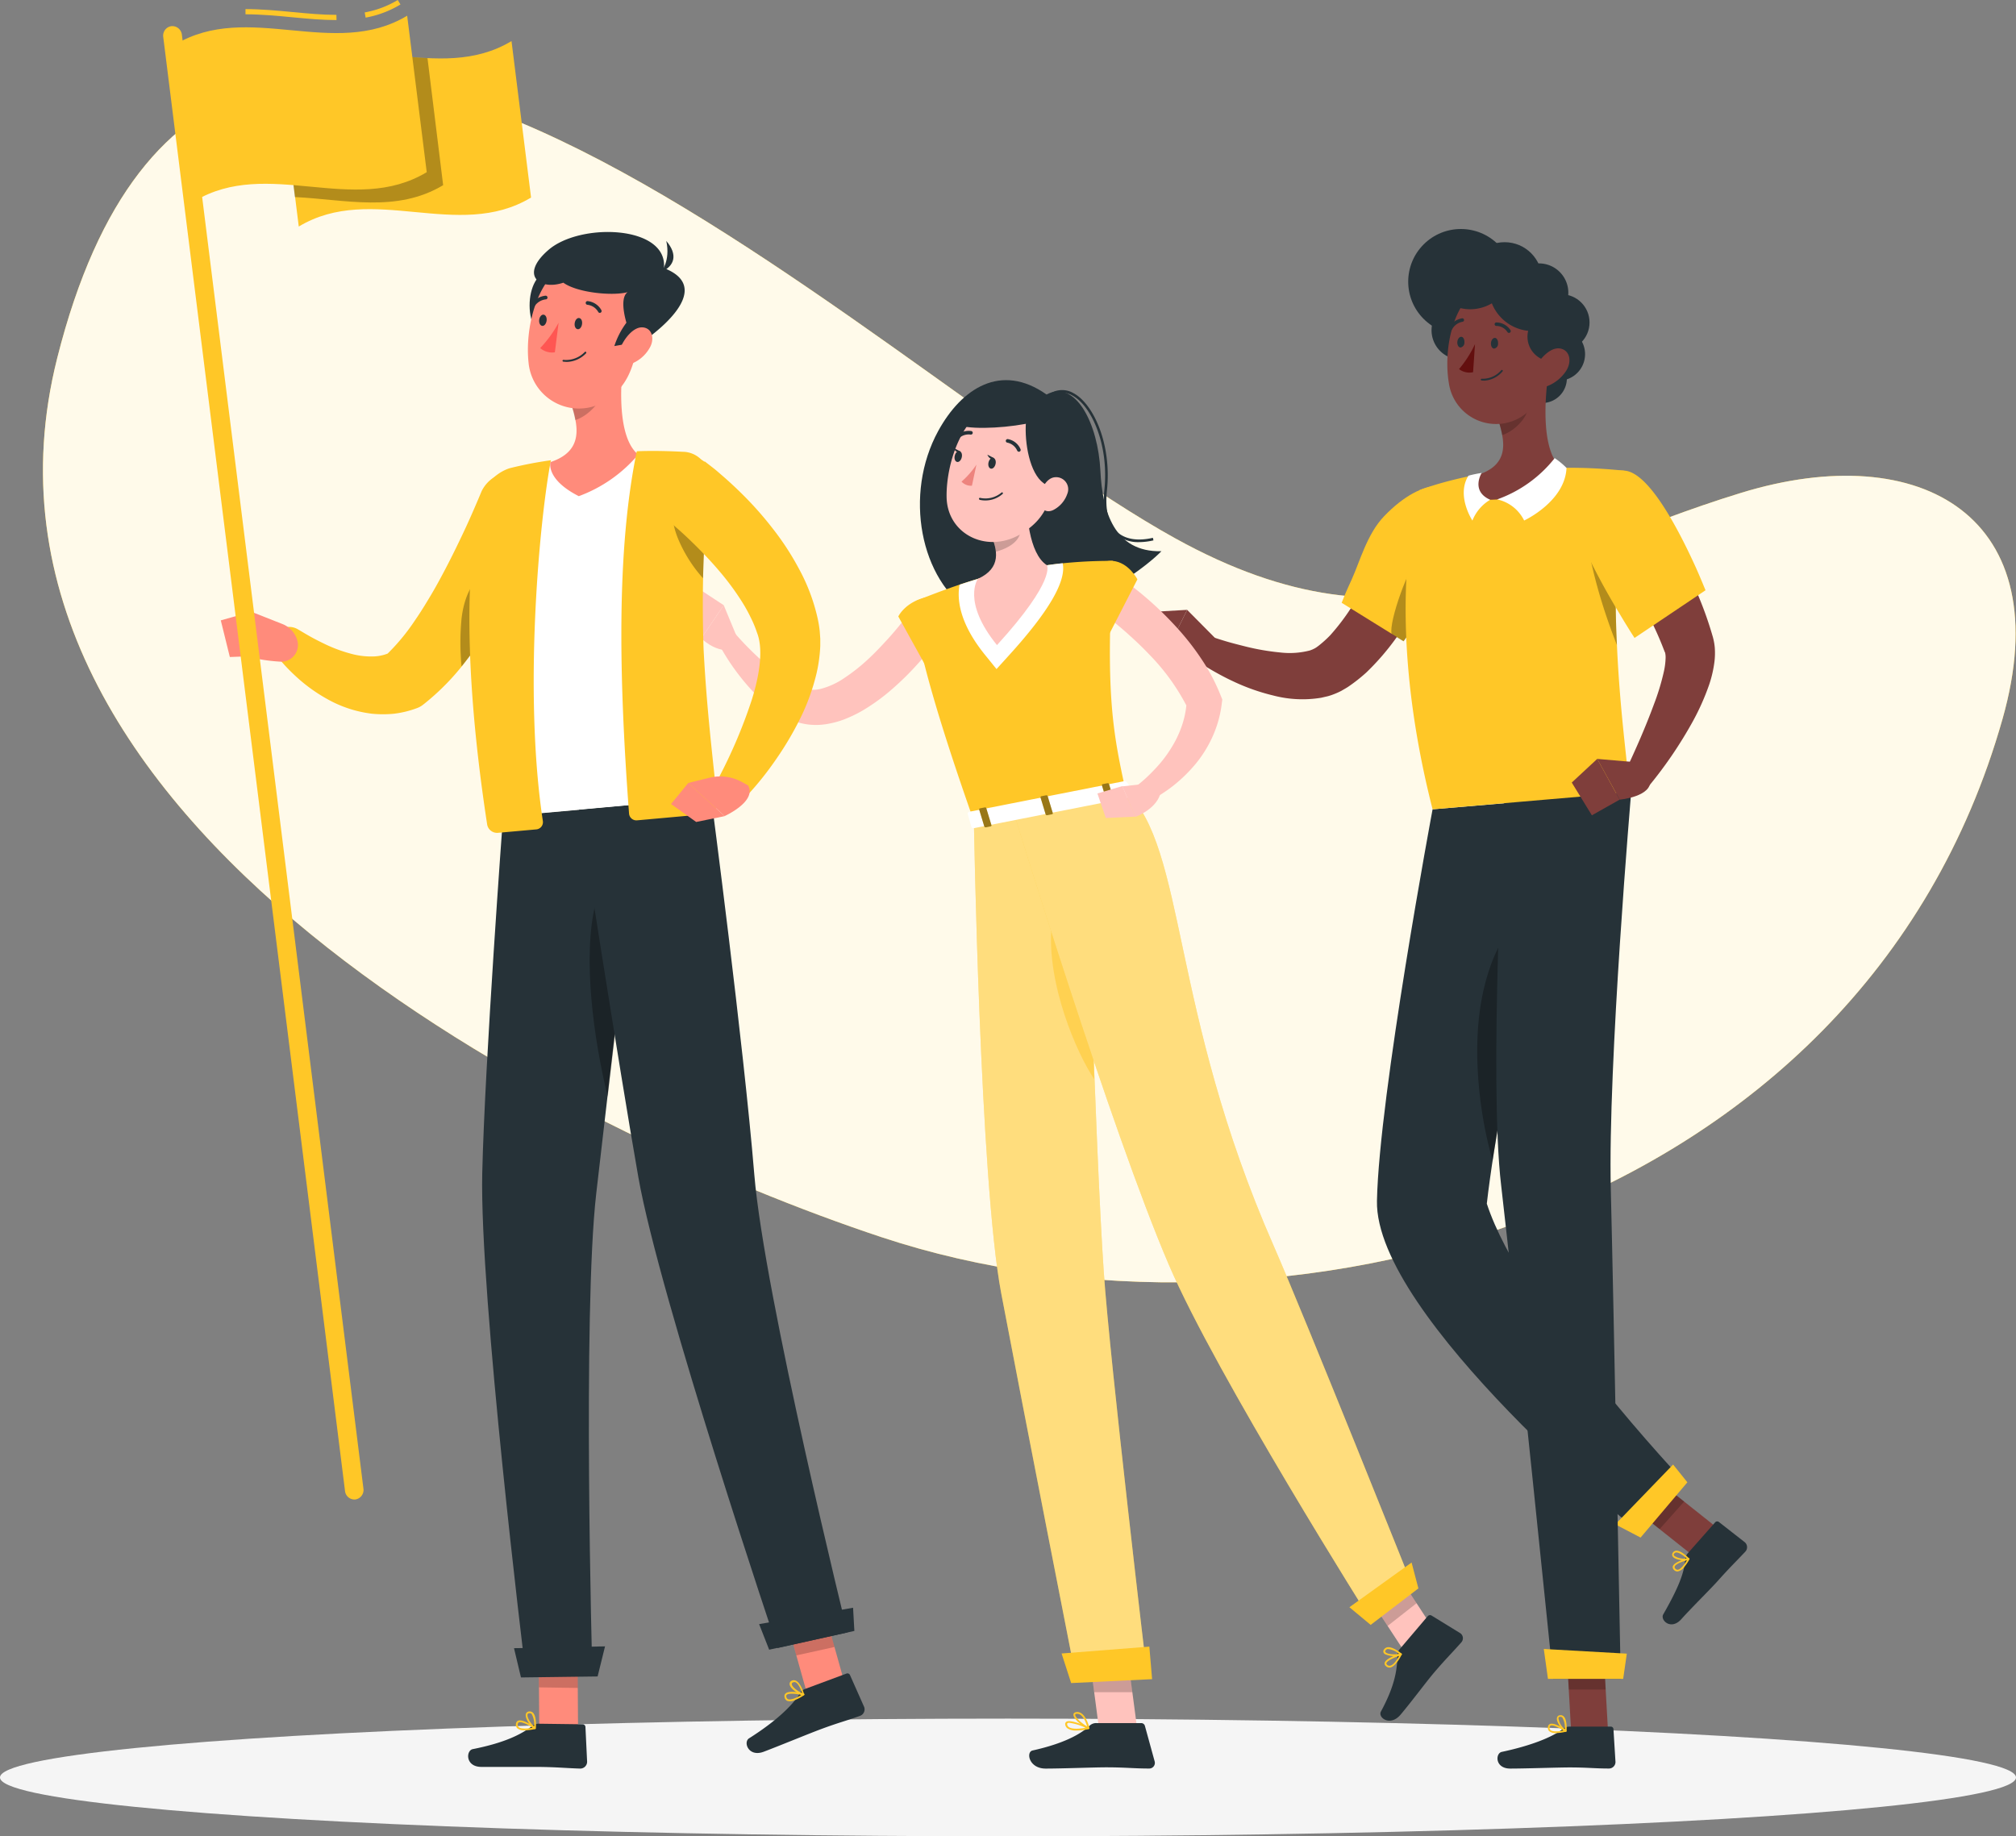 <svg xmlns="http://www.w3.org/2000/svg" width="841.823" height="766.862" viewBox="0 0 841.823 766.862">
  <rect x="0" y="0" width="841.823" height="766.862" fill="#808080" stroke="none"/>
  <g id="Team_spirit-rafiki" data-name="Team spirit-rafiki" transform="translate(-56.11 -74.31)">
    <g id="freepik--background-simple--inject-10" transform="translate(74.048 106.768)">
      <path id="Path_900" data-name="Path 900" d="M536.945,281.49C405.954,208.9,138.5-64.114,70.336,206.29,21.383,400.5,286.143,530.88,414.507,573.451,578.69,627.9,823.066,567.329,882.635,357.036c23.88-84.23-33.909-117.466-109.108-94.433C685.281,289.609,633.44,334.98,536.945,281.49Z" transform="translate(-64.373 -89.261)" fill="#ffc727"/>
      <path id="Path_901" data-name="Path 901" d="M536.945,281.49C405.954,208.9,138.5-64.114,70.336,206.29,21.383,400.5,286.143,530.88,414.507,573.451,578.69,627.9,823.066,567.329,882.635,357.036c23.88-84.23-33.909-117.466-109.108-94.433C685.281,289.609,633.44,334.98,536.945,281.49Z" transform="translate(-64.373 -89.261)" fill="#fff" opacity="0.9"/>
    </g>
    <g id="freepik--Shadow--inject-10" transform="translate(56.11 792.024)">
      <ellipse id="freepik--path--inject-10" cx="420.911" cy="24.574" rx="420.911" ry="24.574" fill="#f5f5f5"/>
    </g>
    <g id="freepik--character-3--inject-10" transform="translate(533.464 160.834)">
      <path id="Path_902" data-name="Path 902" d="M372.943,148.433a11.071,11.071,0,1,1-3.235-7.843A11.071,11.071,0,0,1,372.943,148.433Z" transform="translate(-188.418 -87.034)" fill="#263238"/>
      <path id="Path_903" data-name="Path 903" d="M368.647,152.632a10.333,10.333,0,1,1-10.312-10.312,10.333,10.333,0,0,1,10.312,10.312Z" transform="translate(-191.72 -81.203)" fill="#263238"/>
      <path id="Path_904" data-name="Path 904" d="M406.919,380.131l-10.247,11.506L368.69,369.386l10.247-11.506Z" transform="translate(-167.471 171.192)" fill="#7f3e3b"/>
      <path id="Path_905" data-name="Path 905" d="M386.335,380.4l11.506-13.025a1.151,1.151,0,0,1,1.563-.152l10.854,8.488a2.736,2.736,0,0,1,.239,3.843c-4.081,4.342-6.252,6.361-11.332,12.027-3.1,3.517-11.115,11.375-15.435,16.216s-8.944.434-7.555-2c6.23-10.854,8.814-17.367,9.161-22.881A4.341,4.341,0,0,1,386.335,380.4Z" transform="translate(-159.001 181.847)" fill="#263238"/>
      <path id="Path_906" data-name="Path 906" d="M378.958,357.88,368.69,369.386l14.436,11.462,10.247-11.506Z" transform="translate(-167.471 171.192)" opacity="0.2"/>
      <path id="Path_907" data-name="Path 907" d="M344.2,232.506s-22.338,119.4-23.228,163.489c-1,48.411,110.715,139.522,110.715,139.522l17.823-21.9S381.5,441.974,366.844,397.188c5.84-51.645,32.237-169.328,32.237-169.328Z" transform="translate(-223.349 18.954)" fill="#263238"/>
      <path id="Path_908" data-name="Path 908" d="M342.242,285.789c-4.146,20.949-1.389,48.042,4.45,68.122,4.667-30.718,13.025-72.551,19.668-104.441C359.044,249.752,347.43,259.521,342.242,285.789Z" transform="translate(-200.766 44.257)" opacity="0.3"/>
      <path id="Path_909" data-name="Path 909" d="M396.908,363.464,377.37,386.541l-10.55-5.514,24.118-24.987Z" transform="translate(-169.661 169.037)" fill="#ffc727"/>
      <path id="Path_910" data-name="Path 910" d="M382.5,377.994a19.923,19.923,0,0,0,2.323-3.43.369.369,0,0,0,0-.391.391.391,0,0,0-.369-.13c-.565.152-5.709,1.411-6.513,3.321a1.368,1.368,0,0,0,.2,1.3,2,2,0,0,0,1.758.955,4.342,4.342,0,0,0,2.6-1.628Zm1.281-3.039c-1.433,2.431-2.844,3.886-3.864,3.951a1.324,1.324,0,0,1-1.129-.673.629.629,0,0,1-.108-.63c.3-1.02,3-2.062,5.036-2.648Z" transform="translate(-156.733 190.109)" fill="#ffc727"/>
      <path id="Path_911" data-name="Path 911" d="M384.8,376.292a.326.326,0,0,0,0-.152.3.3,0,0,0,0-.326c-.13-.13-3.213-3.343-5.362-3.191a1.823,1.823,0,0,0-1.389.8,1.346,1.346,0,0,0,0,1.693c1.02,1.389,4.95,1.824,6.643,1.281Zm-6.078-2.583a1.107,1.107,0,0,1,.76-.369c1.281,0,3.256,1.5,4.342,2.518a7.316,7.316,0,0,1-5.254-1.151.723.723,0,0,1,0-.868Z" transform="translate(-156.861 188.448)" fill="#ffc727"/>
      <path id="Path_912" data-name="Path 912" d="M390.771,178.069c-.434,1.715-.781,3-1.172,4.45s-.847,2.8-1.281,4.168q-1.346,4.146-2.866,8.206a157.172,157.172,0,0,1-7.012,15.978A104.049,104.049,0,0,1,357.079,240.2a68.764,68.764,0,0,1-7.685,6.035c-.695.456-1.8,1.064-2.67,1.585a28.352,28.352,0,0,1-2.844,1.3,24.805,24.805,0,0,1-2.866.977l-2.822.651a48.064,48.064,0,0,1-19.994-.955,85.9,85.9,0,0,1-16.8-5.948c-2.627-1.216-5.167-2.562-7.663-3.973s-4.884-2.866-7.4-4.6l5.427-10.225c2.3.738,4.884,1.585,7.338,2.3s5.015,1.346,7.49,1.975a98.4,98.4,0,0,0,14.632,2.518,33.5,33.5,0,0,0,12.374-.868l1.107-.434c.3-.174.651-.3.955-.478l.782-.5c.26-.217.369-.26.781-.586a47.366,47.366,0,0,0,4.8-4.342A91.763,91.763,0,0,0,357.535,200.6c2.171-4.494,4.06-9.2,5.883-13.937.89-2.366,1.737-4.776,2.518-7.186l1.129-3.6c.369-1.151.76-2.475,1.02-3.387Z" transform="translate(-263.905 -45.877)" fill="#7f3e3b"/>
      <path id="Path_913" data-name="Path 913" d="M314.18,216.619l25.833,16.021s.847-1.107,2.171-3.018c1-1.389,2.3-3.256,3.8-5.427,8.445-12.287,20.428-34.452,19.668-44.742-1.151-15.3-17.237-16.195-33.735,1-7.12,7.4-10.16,18.973-13.481,26.268-1.107,2.388-2.019,4.494-2.735,6.122Z" transform="translate(-231.296 -51.408)" fill="#ffc727"/>
      <path id="Path_914" data-name="Path 914" d="M374.8,426.529H359.387l-2-35.689H372.8Z" transform="translate(-180.702 209.784)" fill="#7f3e3b"/>
      <path id="Path_915" data-name="Path 915" d="M374.085,406.46h17.367a1.085,1.085,0,0,1,1.129,1.042l.847,13.72a2.735,2.735,0,0,1-2.692,2.735c-6.035,0-8.922-.456-16.542-.456-4.667,0-18.235.478-24.7.478s-6.274-6.4-3.539-6.969c12.287-2.605,21.166-6.187,25.529-9.6A4.342,4.342,0,0,1,374.085,406.46Z" transform="translate(-196.203 228.072)" fill="#263238"/>
      <path id="Path_916" data-name="Path 916" d="M372.8,390.84H357.39l1.042,18.409h15.413Z" transform="translate(-180.702 209.784)" opacity="0.2"/>
      <path id="Path_917" data-name="Path 917" d="M347.238,230.929s-6.513,116.511-1.281,160.406c5.644,48.085,21.709,206.038,21.709,206.038h28.221s-2.952-156.542-4.146-204.41c-1.281-51.949,8.575-166.593,8.575-166.593Z" transform="translate(-196.47 17.21)" fill="#263238"/>
      <path id="Path_918" data-name="Path 918" d="M386.209,404H354.8L353.06,391.52l34.669,1.954Z" transform="translate(-185.772 210.58)" fill="#ffc727"/>
      <path id="Path_919" data-name="Path 919" d="M357.27,409.812a18.912,18.912,0,0,0,4.1-.564.326.326,0,0,0,.282-.282.347.347,0,0,0-.152-.347c-.5-.347-4.863-3.343-6.73-2.605a1.411,1.411,0,0,0-.847,1.02,2,2,0,0,0,.456,1.954,4.125,4.125,0,0,0,2.887.825Zm3.126-1.085c-2.757.564-4.8.478-5.514-.239a1.325,1.325,0,0,1-.26-1.281.651.651,0,0,1,.412-.521c1-.391,3.5.912,5.362,2.041Z" transform="translate(-184.859 227.413)" fill="#ffc727"/>
      <path id="Path_920" data-name="Path 920" d="M359.278,411.186h.152a.369.369,0,0,0,.2-.282c0-.2.369-4.624-1.194-6.122a1.715,1.715,0,0,0-1.52-.5,1.324,1.324,0,0,0-1.3,1.085c-.347,1.672,1.932,4.884,3.473,5.8Zm-2.171-6.252a1.129,1.129,0,0,1,.76.3,8.032,8.032,0,0,1,1.02,4.906,7.338,7.338,0,0,1-2.648-4.689c0-.2.174-.456.695-.521Z" transform="translate(-182.829 225.496)" fill="#ffc727"/>
      <path id="Path_921" data-name="Path 921" d="M354.84,174.328c-5.8-3.148-8.987,6.513-19.147,15.435-4.515,3.951-13.134,27.917-11.831,32.91l4.971,3.083S356.273,189.524,354.84,174.328Z" transform="translate(-220.115 -44.437)" opacity="0.3"/>
      <path id="Path_922" data-name="Path 922" d="M301.051,204.243l-12.5-12.613-7.576,15.2s13.633,9.964,17.519,6.513Z" transform="translate(-270.181 -23.467)" fill="#7f3e3b"/>
      <path id="Path_923" data-name="Path 923" d="M278.5,192.542l-2.5,12,10.789,2.366,7.576-15.283Z" transform="translate(-276 -23.467)" fill="#7f3e3b"/>
      <path id="Path_924" data-name="Path 924" d="M337.74,306.929l82.124-7.055c0-7.381-3.8-31.109-5.145-61.609a390.184,390.184,0,0,1,2.409-67.688c.217-1.693.456-3.365.716-5.058,0,0-4.233-.478-10.29-.847-5.015-.3-11.289-.5-17.367-.282a308.836,308.836,0,0,0-34.908,3.018c-5.319.955-10.485,2.3-14.588,3.452-5.254,1.541-8.336,2.735-8.336,2.735S316.075,221.831,337.74,306.929Z" transform="translate(-216.887 -55.47)" fill="#ffc727"/>
      <path id="Path_925" data-name="Path 925" d="M374.343,234.92a392.545,392.545,0,0,1,2.41-67.71c-5.536,0-14.871,1.346-15.674,10.355C360.232,187.225,364.27,209.455,374.343,234.92Z" transform="translate(-176.511 -52.059)" opacity="0.3"/>
      <path id="Path_926" data-name="Path 926" d="M381.081,169.22c1.845,2.366,3.408,4.45,4.971,6.73s3.061,4.494,4.559,6.773c2.952,4.581,5.753,9.27,8.358,14.089a152.721,152.721,0,0,1,13.025,30.913l.3,1.02.152.521.217.847a24.777,24.777,0,0,1,.565,3.5,30.568,30.568,0,0,1-.13,5.883,49.1,49.1,0,0,1-2.171,9.487,99.48,99.48,0,0,1-6.99,15.674,176.514,176.514,0,0,1-18.3,26.875l-9.7-6.317c4.342-9.183,8.488-18.669,11.9-27.939a97.97,97.97,0,0,0,4.125-13.59,29.56,29.56,0,0,0,.738-5.861,8.381,8.381,0,0,0-.174-1.91.486.486,0,0,0-.152-.369h0l-.152-.412-.326-.825a135.232,135.232,0,0,0-5.818-13.025c-2.171-4.342-4.624-8.684-7.142-12.917s-5.21-8.466-7.945-12.656-5.666-8.4-8.336-12.179Z" transform="translate(-174.543 -49.706)" fill="#7f3e3b"/>
      <path id="Path_927" data-name="Path 927" d="M361.752,194.656A293.827,293.827,0,0,0,377.773,224.7c1.281,2.171,2.475,4.125,3.452,5.688,1.693,2.757,2.757,4.342,2.757,4.342l29.632-19.907-1.411-3.408c-.673-1.606-1.563-3.712-2.649-6.144-6.513-14.328-19.3-39.77-29.806-40.4C364.031,164.025,353.872,176.573,361.752,194.656Z" transform="translate(-178.79 -54.845)" fill="#ffc727"/>
      <path id="Path_928" data-name="Path 928" d="M371.9,146.36l-8.684,8.553-11.81,11.658a43.026,43.026,0,0,1,1.259,5.058c1.281,6.838,0,13.264-9.921,16.542,0,0-12.4,11.137,5.492,10.464a40.508,40.508,0,0,0,29.133-13.221C369.122,178.576,370.273,157.822,371.9,146.36Z" transform="translate(-202.746 -76.472)" fill="#7f3e3b"/>
      <path id="Path_929" data-name="Path 929" d="M368.122,162.44a53.382,53.382,0,0,1-24.032,17.237,16.412,16.412,0,0,1,11.267,8.814s17.063-7.88,17.693-21.969a31.693,31.693,0,0,0-4.928-4.081Z" transform="translate(-196.275 -57.645)" fill="#fff"/>
      <path id="Path_930" data-name="Path 930" d="M345.143,165.29s-4.711,7.555,3.56,11.2a17.649,17.649,0,0,0-7.424,8.683s-6.882-10.4-1.65-18.735A49.918,49.918,0,0,1,345.143,165.29Z" transform="translate(-203.797 -54.308)" fill="#fff"/>
      <path id="Path_931" data-name="Path 931" d="M344.48,161.958a43.028,43.028,0,0,1,1.259,5.058c4.667-1.368,10.572-6.947,10.854-11.853a21.984,21.984,0,0,0-.26-4.863Z" transform="translate(-195.818 -71.859)" opacity="0.2"/>
      <circle id="Ellipse_9" data-name="Ellipse 9" cx="21.991" cy="21.991" r="21.991" transform="translate(101.563 31.1) rotate(-45)" fill="#263238"/>
      <circle id="Ellipse_10" data-name="Ellipse 10" cx="15.674" cy="15.674" r="15.674" transform="translate(135.246 14.617)" fill="#263238"/>
      <path id="Path_932" data-name="Path 932" d="M370.987,137.224a12.244,12.244,0,1,1-12.244-12.244,12.244,12.244,0,0,1,12.244,12.244Z" transform="translate(-193.453 -101.506)" fill="#263238"/>
      <path id="Path_933" data-name="Path 933" d="M355.957,144.465a12.244,12.244,0,1,1-3.578-8.672,12.244,12.244,0,0,1,3.578,8.672Z" transform="translate(-211.051 -93.052)" fill="#263238"/>
      <circle id="Ellipse_11" data-name="Ellipse 11" cx="11.766" cy="11.766" r="11.766" transform="translate(162.859 36.369)" fill="#263238"/>
      <path id="Path_934" data-name="Path 934" d="M379.105,151.213c-1.954,15.2-2.323,24.205-10.572,31.76a19.929,19.929,0,0,1-33.366-11.527c-2.366-13.807,1.259-36.362,16.607-41.941a20.167,20.167,0,0,1,27.331,21.709Z" transform="translate(-207.498 -97.846)" fill="#7f3e3b"/>
      <circle id="Ellipse_12" data-name="Ellipse 12" cx="10.312" cy="10.312" r="10.312" transform="translate(160.471 43.772)" fill="#263238"/>
      <path id="Path_935" data-name="Path 935" d="M351.12,150.421a18.409,18.409,0,0,0,25.378-5.883L345.28,125a18.431,18.431,0,0,0,5.84,25.421Z" transform="translate(-198.181 -101.482)" fill="#263238"/>
      <path id="Path_936" data-name="Path 936" d="M343.186,145.42a17.758,17.758,0,0,0,22.23-11.658L331.55,123.19A17.736,17.736,0,0,0,343.186,145.42Z" transform="translate(-211.913 -103.601)" fill="#263238"/>
      <path id="Path_937" data-name="Path 937" d="M364.783,151.045a16.585,16.585,0,0,1-9.009,6.513c-4.624,1.194-6.078-3.061-4.038-7.49,1.823-3.973,6.513-9.4,10.746-8.684S367.519,147.137,364.783,151.045Z" transform="translate(-188.378 -82.373)" fill="#7f3e3b"/>
      <path id="Path_938" data-name="Path 938" d="M345.857,141.611a1.989,1.989,0,0,1-1.628,2.171c-.825,0-1.411-1.042-1.324-2.3s.825-2.171,1.628-2.171S345.944,140.374,345.857,141.611Z" transform="translate(-197.673 -84.727)" fill="#263238"/>
      <path id="Path_939" data-name="Path 939" d="M339.387,141.4a2.006,2.006,0,0,1-1.628,2.171c-.8,0-1.411-1.064-1.324-2.3s.825-2.171,1.628-2.171S339.474,140.164,339.387,141.4Z" transform="translate(-205.248 -84.973)" fill="#263238"/>
      <path id="Path_940" data-name="Path 940" d="M343.425,140.51a47.026,47.026,0,0,1-6.665,10.42,7.034,7.034,0,0,0,5.861,1.3Z" transform="translate(-204.858 -83.322)" fill="#630f0f"/>
      <path id="Path_941" data-name="Path 941" d="M342.589,149.942a10.855,10.855,0,0,0,7.446-3.864.347.347,0,0,0,0-.5.369.369,0,0,0-.521,0,10.29,10.29,0,0,1-8.293,3.582.369.369,0,0,0,0,.716,10.864,10.864,0,0,0,1.368.065Z" transform="translate(-199.962 -77.514)" fill="#263238"/>
      <path id="Path_942" data-name="Path 942" d="M349.676,140.709a.954.954,0,0,0,.347-.13.76.76,0,0,0,.2-1.02,7.077,7.077,0,0,0-5.753-3.213.738.738,0,1,0,0,1.454,5.558,5.558,0,0,1,4.494,2.583.76.76,0,0,0,.716.326Z" transform="translate(-196.846 -88.21)" fill="#263238"/>
      <path id="Path_943" data-name="Path 943" d="M335.608,140.535a.76.76,0,0,0,.564-.369A6.121,6.121,0,0,1,340.514,137a.738.738,0,0,0,.651-.8.716.716,0,0,0-.781-.651h0a7.641,7.641,0,0,0-5.514,3.908.738.738,0,0,0,.282,1,.608.608,0,0,0,.456.087Z" transform="translate(-207.179 -89.143)" fill="#263238"/>
      <path id="Path_944" data-name="Path 944" d="M378.862,221.646,363.34,220.3l9.378,17.02s13.937-1.281,12.678-8.423Z" transform="translate(-173.736 10.102)" fill="#7f3e3b"/>
      <path id="Path_945" data-name="Path 945" d="M358.44,230.177l8.4,13.676,11.592-6.534-9.357-17.02Z" transform="translate(-179.473 10.102)" fill="#7f3e3b"/>
    </g>
    <g id="freepik--character-2--inject-10" transform="translate(341.776 233.059)">
      <path id="Path_946" data-name="Path 946" d="M240.7,168.653c-14.48,26.463-7.62,62.369,14.154,75.981,22.816,14.306,66.516-13.025,79.042-25.747-19.864.434-24.661-16.824-25.486-33.67-.955-19.386-10.247-38.229-22.49-31.782C266.839,139.976,250.405,150.96,240.7,168.653Z" transform="translate(-134.589 -147.437)" fill="#263238"/>
      <path id="Path_947" data-name="Path 947" d="M296.125,212.849a14.415,14.415,0,0,1-9.856-3.343c-4.016-3.56-5.666-9.9-4.754-18.3,2.019-18.908-5.34-35.255-13.307-39.575a8.532,8.532,0,0,0-10.095,1.064l-.673-.847a9.508,9.508,0,0,1,11.267-1.172c8.293,4.472,15.956,21.3,13.894,40.639-.868,8.054.651,14.046,4.342,17.367,3.387,3,8.51,3.821,14.849,2.366l.239,1.064a27.052,27.052,0,0,1-5.9.738Z" transform="translate(-106.043 -145.198)" fill="#263238"/>
      <path id="Path_948" data-name="Path 948" d="M286.228,202.17a130.723,130.723,0,0,1-8.966,11.006,118.114,118.114,0,0,1-10.095,9.943,82.84,82.84,0,0,1-11.744,8.684,50.886,50.886,0,0,1-6.86,3.517,35.711,35.711,0,0,1-7.859,2.453,27.5,27.5,0,0,1-8.9.391,26.983,26.983,0,0,1-8.466-2.54,48.172,48.172,0,0,1-12.417-8.987,94.865,94.865,0,0,1-16.651-22.512l6.686-4.342a130.951,130.951,0,0,0,18.235,17.367,39.465,39.465,0,0,0,9.725,5.6,13.654,13.654,0,0,0,4.342.912,12.72,12.72,0,0,0,4.342-.521,31.586,31.586,0,0,0,9.552-4.559,75.349,75.349,0,0,0,9.378-7.4c3.017-2.757,5.861-5.8,8.684-8.879s5.557-6.513,7.924-9.53Z" transform="translate(-180.007 -94.357)" fill="#ffc3bd"/>
      <path id="Path_949" data-name="Path 949" d="M247.591,188.906c-14.458-.369-18.691,8.684-18.691,8.684L243.618,224.2a41.05,41.05,0,0,0,10.247-15.543C256.514,199.847,257.339,189.123,247.591,188.906Z" transform="translate(-139.46 -98.895)" fill="#ffc727"/>
      <path id="Path_950" data-name="Path 950" d="M205.653,203.451l-5.275-12.721L191,204.558s5.471,5.623,11.983,4.885Z" transform="translate(-183.836 -96.746)" fill="#ffc3bd"/>
      <path id="Path_951" data-name="Path 951" d="M192.8,187.27l-5.1,11.549,7.164,9.791,9.378-13.828Z" transform="translate(-187.7 -100.797)" fill="#ffc3bd"/>
      <path id="Path_952" data-name="Path 952" d="M285.976,426.894l-15.739,1.5-4.8-36.384,15.739-1.5Z" transform="translate(-96.676 137.172)" fill="#ffc3bd"/>
      <path id="Path_953" data-name="Path 953" d="M350.914,406.885l-12.07,9.487L318.09,384.7l12.092-9.508Z" transform="translate(-35.029 119.234)" fill="#ffc3bd"/>
      <path id="Path_954" data-name="Path 954" d="M329.73,399.183l11.636-13.7a1.259,1.259,0,0,1,1.65-.282L355,392.562a2.562,2.562,0,0,1,.478,3.756c-4.146,4.711-6.382,6.773-11.506,12.787-3.148,3.712-9.574,12.352-13.915,17.475s-9.574,1.216-8.206-1.3c6.1-11.245,6.795-18,6.882-23.445a4.06,4.06,0,0,1,1-2.648Z" transform="translate(-30.887 130.734)" fill="#263238"/>
      <path id="Path_955" data-name="Path 955" d="M282.131,405.781h18.756a1.585,1.585,0,0,1,1.5,1.151l4.081,14.849a2.345,2.345,0,0,1-2.3,2.974c-6.513,0-9.747-.5-18.018-.5-5.08,0-18.192.521-25.2.521s-8.293-6.925-5.471-7.555c12.721-2.822,20.059-6.708,23.88-10.4a3.887,3.887,0,0,1,2.779-1.042Z" transform="translate(-109.98 155.05)" fill="#263238"/>
      <path id="Path_956" data-name="Path 956" d="M265.44,392.008l2.475,18.756h15.956L281.2,390.51Z" transform="translate(-96.676 137.172)" opacity="0.2"/>
      <path id="Path_957" data-name="Path 957" d="M330.182,375.2l-12.092,9.487,10.7,16.325,12.092-9.487Z" transform="translate(-35.029 119.246)" opacity="0.2"/>
      <path id="Path_958" data-name="Path 958" d="M232.744,198.863s-6.99,4.081,24.01,92.045l63.411-12.526c-5.6-25.4-8.423-41.247-5.384-96.17a191.838,191.838,0,0,0-27.548,1.8,205.062,205.062,0,0,0-28.808,5.688C246.269,193.262,232.744,198.863,232.744,198.863Z" transform="translate(-135.749 -106.724)" fill="#ffc727"/>
      <path id="Path_959" data-name="Path 959" d="M283.939,182.66c-2.171.217-4.342.5-6.513.825a205.07,205.07,0,0,0-28.807,5.688c-2.562.76-5.21,1.606-7.75,2.453-1.085,5.948-.2,15.934,10.659,29.329l4.776,5.9,5.1-5.623C278.056,202.936,285.524,190.171,283.939,182.66Z" transform="translate(-125.856 -106.195)" fill="#fff"/>
      <path id="Path_960" data-name="Path 960" d="M265.315,168.48c-.2,9.552.977,26.745,8.553,31.608,0,0,4.1,5.992-20.84,33.366-14.805-18.279-7.967-27.679-7.967-27.679,9.9-4.494,8.293-12.048,5.232-18.843Z" transform="translate(-122.384 -122.798)" fill="#ffc3bd"/>
      <path id="Path_961" data-name="Path 961" d="M259.956,169.4a39.074,39.074,0,0,1-1.064,16.542c-1.064,3.712-5.384,6.165-10.051,7.424a25.487,25.487,0,0,0-2.171-7.511Z" transform="translate(-118.653 -121.721)" opacity="0.2"/>
      <path id="Path_962" data-name="Path 962" d="M285.713,178.434c-4.342,15.2-5.861,21.709-15.37,27.983-14.263,9.552-31.89,1.324-32.151-14.719-.217-14.458,6.925-36.9,23.294-39.944a20.927,20.927,0,0,1,24.227,26.68Z" transform="translate(-128.585 -142.89)" fill="#ffc3bd"/>
      <path id="Path_963" data-name="Path 963" d="M280.146,156.165c7.424,6.621-45.046,11.81-40.313,3.756S267.6,144.941,280.146,156.165Z" transform="translate(-127.013 -144.088)" fill="#263238"/>
      <path id="Path_964" data-name="Path 964" d="M267.185,187.29c-15.739,4.342-17.237-39.076-8.358-36.08S283.379,182.818,267.185,187.29Z" transform="translate(-110.773 -143.193)" fill="#263238"/>
      <path id="Path_965" data-name="Path 965" d="M267.651,173.042a11.875,11.875,0,0,1-5.775,6.73c-3.647,1.824-6.165-1.172-5.753-4.971.369-3.408,2.692-8.488,6.513-8.683a5.036,5.036,0,0,1,5.015,6.925Z" transform="translate(-107.636 -125.58)" fill="#ffc3bd"/>
      <path id="Path_966" data-name="Path 966" d="M243.44,237.233s2.475,149.942,11.4,197.137c9.313,49.127,31.3,161.166,31.3,161.166L315.8,594.1s-15.543-130.9-18.148-168.873c-3.6-52.318-7.772-197.181-7.772-197.181Z" transform="translate(-122.435 -53.049)" fill="#ffc727"/>
      <path id="Path_967" data-name="Path 967" d="M243.44,237.233s2.475,149.942,11.4,197.137c9.313,49.127,31.3,161.166,31.3,161.166L315.8,594.1s-15.543-130.9-18.148-168.873c-3.6-52.318-7.772-197.181-7.772-197.181Z" transform="translate(-122.435 -53.049)" fill="#fff" opacity="0.4"/>
      <path id="Path_968" data-name="Path 968" d="M273.708,249.712c-4.711-3.126-12.222-19.386-15.2,13.785-2.171,24.118,10.659,53.534,17.845,64.019C275.379,299.946,274.424,271.595,273.708,249.712Z" transform="translate(-105.074 -35.57)" fill="#ffc727" opacity="0.5"/>
      <path id="Path_969" data-name="Path 969" d="M298.1,404.66l-33.8,1.628-3.994-12.352,36.644-2.866Z" transform="translate(-102.683 137.828)" fill="#ffc727"/>
      <path id="Path_970" data-name="Path 970" d="M251.15,235.726s40.509,132.423,64.8,188.866c19.538,45.588,84.426,148.445,84.426,148.445l17.779-13.025s-45.111-112.886-58.614-143.734c-43.418-98.927-36.362-165.7-61.653-189.778Z" transform="translate(-113.408 -54.864)" fill="#ffc727"/>
      <path id="Path_971" data-name="Path 971" d="M251.15,235.726s40.509,132.423,64.8,188.866c19.538,45.588,84.426,148.445,84.426,148.445l17.779-13.025s-45.111-112.886-58.614-143.734c-43.418-98.927-36.362-165.7-61.653-189.778Z" transform="translate(-113.408 -54.864)" fill="#fff" opacity="0.4"/>
      <path id="Path_972" data-name="Path 972" d="M344.478,385.7l-19.929,15.24-8.879-7.381,25.964-18.669Z" transform="translate(-37.863 118.883)" fill="#ffc727"/>
      <path id="Path_973" data-name="Path 973" d="M308.558,224.883l3.842,5.08c.3.391-.13.933-.868,1.085l-66.516,13.134c-.564,0-1.085,0-1.194-.434l-1.563-5.514c-.109-.391.326-.8.955-.934l64.214-12.678a1.238,1.238,0,0,1,1.129.26Z" transform="translate(-123.838 -57.111)" fill="#fff"/>
      <path id="Path_974" data-name="Path 974" d="M270.953,233.26l1.737-.347c.326,0,.564-.282.5-.5l-2.171-7.164c0-.2-.391-.326-.716-.26l-1.737.347c-.326,0-.564.3-.5.5L270.237,233C270.28,233.217,270.627,233.325,270.953,233.26Z" transform="translate(-93.614 -56.653)" fill="#ffc727"/>
      <path id="Path_975" data-name="Path 975" d="M270.953,233.26l1.737-.347c.326,0,.564-.282.5-.5l-2.171-7.164c0-.2-.391-.326-.716-.26l-1.737.347c-.326,0-.564.3-.5.5L270.237,233C270.28,233.217,270.627,233.325,270.953,233.26Z" transform="translate(-93.614 -56.653)" opacity="0.4"/>
      <path id="Path_976" data-name="Path 976" d="M247.387,237.921l1.715-.347c.347,0,.564-.282.5-.5l-2.171-7.164c0-.217-.391-.326-.738-.261l-1.715.347c-.347,0-.586.282-.521.5l2.171,7.164A.7.7,0,0,0,247.387,237.921Z" transform="translate(-121.259 -51.197)" fill="#ffc727"/>
      <path id="Path_977" data-name="Path 977" d="M247.387,237.921l1.715-.347c.347,0,.564-.282.5-.5l-2.171-7.164c0-.217-.391-.326-.738-.261l-1.715.347c-.347,0-.586.282-.521.5l2.171,7.164A.7.7,0,0,0,247.387,237.921Z" transform="translate(-121.259 -51.197)" opacity="0.4"/>
      <path id="Path_978" data-name="Path 978" d="M259.186,235.59l1.715-.347c.347,0,.564-.282.5-.5l-2.171-7.164c0-.2-.412-.326-.738-.26l-1.737.347c-.326,0-.565.3-.5.5l2.171,7.164A.667.667,0,0,0,259.186,235.59Z" transform="translate(-107.442 -53.924)" fill="#ffc727"/>
      <path id="Path_979" data-name="Path 979" d="M259.186,235.59l1.715-.347c.347,0,.564-.282.5-.5l-2.171-7.164c0-.2-.412-.326-.738-.26l-1.737.347c-.326,0-.565.3-.5.5l2.171,7.164A.667.667,0,0,0,259.186,235.59Z" transform="translate(-107.442 -53.924)" opacity="0.4"/>
      <path id="Path_980" data-name="Path 980" d="M249.249,164.937c-.26,1.259-1.151,2.171-1.975,1.976s-1.259-1.3-.977-2.562,1.172-2.171,1.976-1.954S249.531,163.743,249.249,164.937Z" transform="translate(-119.192 -129.958)" fill="#263238"/>
      <path id="Path_981" data-name="Path 981" d="M242.749,163.656c-.26,1.259-1.151,2.171-1.975,1.976s-1.259-1.324-.977-2.562,1.172-2.171,1.975-1.976S243.031,162.4,242.749,163.656Z" transform="translate(-126.802 -131.476)" fill="#263238"/>
      <path id="Path_982" data-name="Path 982" d="M242.33,161.946l-2.8-1.476S240.55,163.118,242.33,161.946Z" transform="translate(-127.013 -132.177)" fill="#263238"/>
      <path id="Path_983" data-name="Path 983" d="M247.29,163.69a35.819,35.819,0,0,1-6.23,7.1A5.406,5.406,0,0,0,245.4,172.5Z" transform="translate(-125.222 -128.406)" fill="#ed847e"/>
      <path id="Path_984" data-name="Path 984" d="M244.557,171.991a.347.347,0,0,1-.13-.369.369.369,0,0,1,.434-.3,10.377,10.377,0,0,0,8.922-2.171.369.369,0,1,1,.521.521,10.854,10.854,0,0,1-9.6,2.475Z" transform="translate(-121.294 -122.162)" fill="#263238"/>
      <path id="Path_985" data-name="Path 985" d="M254.621,163.928a.8.8,0,0,1-.26-.282,5.818,5.818,0,0,0-4.146-3.387.738.738,0,0,1-.63-.847.76.76,0,0,1,.847-.63,7.1,7.1,0,0,1,5.3,4.211.76.76,0,0,1-.369,1,.738.738,0,0,1-.738-.065Z" transform="translate(-115.251 -134.159)" fill="#263238"/>
      <path id="Path_986" data-name="Path 986" d="M240.176,160.507h-.109a.76.76,0,0,1,0-1.064,7.641,7.641,0,0,1,6.513-2.171.76.76,0,0,1,.564.89.782.782,0,0,1-.912.586,6.035,6.035,0,0,0-5.145,1.824.76.76,0,0,1-.912-.065Z" transform="translate(-126.639 -136.013)" fill="#263238"/>
      <path id="Path_987" data-name="Path 987" d="M276.371,185.34c2.5,1.672,4.515,3.191,6.665,4.885s4.168,3.387,6.187,5.167a145.25,145.25,0,0,1,11.462,11.375,106.977,106.977,0,0,1,10.051,12.917,80.608,80.608,0,0,1,7.837,14.849l.76,1.889-.2,1.585a47.132,47.132,0,0,1-3.691,13.525,50.428,50.428,0,0,1-7.142,11.658,63.3,63.3,0,0,1-9.443,9.248,64.9,64.9,0,0,1-5.319,3.734,46.547,46.547,0,0,1-5.861,3.17l-3.886-7.012c1.281-1.02,2.822-2.3,4.146-3.56s2.67-2.627,3.908-3.973a53.008,53.008,0,0,0,6.513-8.684,43.811,43.811,0,0,0,4.342-9.465,37.517,37.517,0,0,0,1.78-9.856l.543,3.473A89.744,89.744,0,0,0,288.81,217.6c-3.278-3.473-6.817-6.751-10.442-9.943-1.824-1.585-3.69-3.126-5.557-4.646s-3.886-3.018-5.6-4.233Z" transform="translate(-94.604 -103.057)" fill="#ffc3bd"/>
      <path id="Path_988" data-name="Path 988" d="M283.452,225l-11.462,1.259L277.5,239s8.141-2.952,10.246-9.248Z" transform="translate(-89.007 -56.62)" fill="#ffc3bd"/>
      <path id="Path_989" data-name="Path 989" d="M267.2,228.613l3.5,10.247,12.417-.586L277.6,225.53Z" transform="translate(-94.615 -55.999)" fill="#ffc3bd"/>
      <path id="Path_990" data-name="Path 990" d="M276.607,182.233c6.686.651,10.247,7.707,10.247,7.707L273.459,215.99s-9.9-7.142-8.684-15.8C266.057,191.22,268.966,181.473,276.607,182.233Z" transform="translate(-97.575 -106.744)" fill="#ffc727"/>
      <path id="Path_991" data-name="Path 991" d="M323.247,397.9a1.931,1.931,0,0,1-.434-.413,1.237,1.237,0,0,1-.326-1.237c.586-1.954,6.078-3.669,6.708-3.864a.369.369,0,0,1,.391.109.412.412,0,0,1,0,.412c-.977,1.889-2.909,5.1-4.906,5.384a2.041,2.041,0,0,1-1.433-.391Zm5.275-4.515c-2.171.76-4.993,2.041-5.3,3.061a.5.5,0,0,0,.152.543,1.368,1.368,0,0,0,1.259.543c1.194-.152,2.5-1.628,3.886-4.146Z" transform="translate(-29.94 139.352)" fill="#ffc727"/>
      <path id="Path_992" data-name="Path 992" d="M322.813,394.05a1.455,1.455,0,0,1-.326-.3,1.281,1.281,0,0,1,0-1.628,2.171,2.171,0,0,1,1.411-.912c2.3-.347,5.753,2.518,5.9,2.648a.369.369,0,0,1,.13.347.391.391,0,0,1-.261.282,9.813,9.813,0,0,1-6.86-.434Zm5.861-.13a8.249,8.249,0,0,0-4.646-1.976,1.3,1.3,0,0,0-.89.565c-.282.412-.174.629,0,.76.673.868,3.8,1.107,5.688.716Z" transform="translate(-30.222 137.952)" fill="#ffc727"/>
      <path id="Path_993" data-name="Path 993" d="M265.69,409.321a6.275,6.275,0,0,1-3.669-.868,2.389,2.389,0,0,1-1.02-1.759,1.172,1.172,0,0,1,.478-1.02c1.715-1.151,8.1,1.758,9.356,2.345a.391.391,0,0,1,0,.716A24.968,24.968,0,0,1,265.69,409.321Zm-3-3.235a1.3,1.3,0,0,0-.716.152.431.431,0,0,0-.152.369,1.541,1.541,0,0,0,.651,1.237c1.107.825,3.691.934,7.055.326a23.272,23.272,0,0,0-6.838-2.084Z" transform="translate(-101.876 154.615)" fill="#ffc727"/>
      <path id="Path_994" data-name="Path 994" d="M268.891,410.726h-.152c-2.171-.868-6.382-4.342-6.143-6.057,0-.391.326-.89,1.281-1,3.712-.434,5.319,6.339,5.384,6.621a.391.391,0,0,1-.13.369.326.326,0,0,1-.239.065Zm-4.667-6.317h-.26c-.391,0-.608.174-.63.347-.13,1.042,2.822,3.734,4.971,4.928C267.827,408.034,266.459,404.409,264.223,404.409Z" transform="translate(-100.018 152.558)" fill="#ffc727"/>
      <path id="Path_995" data-name="Path 995" d="M248.83,163.224l-2.8-1.454S247.05,164.44,248.83,163.224Z" transform="translate(-119.403 -130.655)" fill="#263238"/>
    </g>
    <g id="freepik--character-1--inject-10" transform="translate(124.235 74.31)">
      <path id="Path_996" data-name="Path 996" d="M176.175,427.617l-16.195.716-.26-38.077,16.195-.716Z" transform="translate(-2.921 294.785)" fill="#ff8b7b"/>
      <path id="Path_997" data-name="Path 997" d="M175.6,405.9l18.344.239a1.172,1.172,0,0,1,1.194,1.129l.695,14.5a2.865,2.865,0,0,1-2.887,2.866c-6.382-.2-9.422-.608-17.476-.695H151.738c-6.838,0-6.513-6.86-3.669-7.424,13.025-2.583,20.059-6.013,24.7-9.574A4.624,4.624,0,0,1,175.6,405.9Z" transform="translate(-18.796 313.941)" fill="#263238"/>
      <path id="Path_998" data-name="Path 998" d="M175.915,389.55l-16.195.695.152,19.625,16.195.239Z" transform="translate(-2.921 294.797)" opacity="0.2"/>
      <path id="Path_999" data-name="Path 999" d="M157.581,234.21s-7.6,102.161-8.684,148.944c-1.151,51.233,17.714,205.3,17.714,205.3l28.221,1.606s-4.1-148.141,1.672-198.483C202.778,336.914,215.521,229,215.521,229Z" transform="translate(-15.652 106.813)" fill="#263238"/>
      <path id="Path_1000" data-name="Path 1000" d="M171.987,254.524c-5.579,22.251-.716,56.92,5.1,80.648,3.712-31.825,7.945-67.623,10.854-92.2C181.669,241.8,174.549,244.256,171.987,254.524Z" transform="translate(8.561 122.861)" opacity="0.3"/>
      <path id="Path_1001" data-name="Path 1001" d="M189.888,403.589l-32,.412L154.98,391.78l38.012-.76Z" transform="translate(-8.471 296.518)" fill="#263238"/>
      <path id="Path_1002" data-name="Path 1002" d="M158.946,409.407a20.041,20.041,0,0,0,4.342-.521.347.347,0,0,0,.282-.3.326.326,0,0,0-.152-.369c-.5-.369-5.08-3.582-7.1-2.844a1.476,1.476,0,0,0-.89,1.085,2.171,2.171,0,0,0,.456,2.062A4.342,4.342,0,0,0,158.946,409.407Zm3.321-1.085c-2.931.543-5.08.434-5.818-.347a1.324,1.324,0,0,1-.261-1.346.673.673,0,0,1,.434-.543c1.151-.391,3.864,1,5.731,2.236Z" transform="translate(-8.051 313.191)" fill="#ffc727"/>
      <path id="Path_1003" data-name="Path 1003" d="M161.072,410.907h.174a.456.456,0,0,0,.217-.3c0-.217.434-4.884-1.194-6.513a1.954,1.954,0,0,0-1.606-.543,1.476,1.476,0,0,0-1.389,1.129c-.391,1.78,2,5.21,3.6,6.209a.327.327,0,0,0,.2.022Zm-2.171-6.621a1.173,1.173,0,0,1,.825.326,8.683,8.683,0,0,1,1,5.21c-1.411-1.216-3-3.821-2.735-4.993,0-.217.174-.478.738-.543Z" transform="translate(-5.836 311.17)" fill="#ffc727"/>
      <path id="Path_1004" data-name="Path 1004" d="M222.527,183.4c-1.433,3.864-2.8,7.229-4.342,10.746s-3.083,6.9-4.711,10.333c-3.3,6.817-6.838,13.546-10.854,20.124a176.182,176.182,0,0,1-13.177,19.364,100.3,100.3,0,0,1-17.367,17.866l-.695.543a8.922,8.922,0,0,1-2.388,1.324,41.443,41.443,0,0,1-9.508,2.345,46.028,46.028,0,0,1-9.465,0,50.234,50.234,0,0,1-16.5-5.015,67.3,67.3,0,0,1-13.025-8.684c-1.932-1.65-3.756-3.387-5.514-5.188a65.977,65.977,0,0,1-5.036-5.861,7.12,7.12,0,0,1,9.226-10.507l.782.456c1.5.89,3.452,2.062,5.21,3.018s3.647,1.91,5.471,2.779a61.437,61.437,0,0,0,10.854,3.994,31.523,31.523,0,0,0,9.812,1.086,18.127,18.127,0,0,0,7.555-2.171l-3.083,1.889a86.271,86.271,0,0,0,11.918-14.154q2.8-4.038,5.405-8.38c1.758-2.866,3.473-5.8,5.1-8.814,3.278-5.992,6.382-12.179,9.356-18.452,1.5-3.126,2.952-6.3,4.342-9.465s2.822-6.513,4.016-9.378l.109-.239A14.306,14.306,0,0,1,222.527,183.4Z" transform="translate(-62.949 31.996)" fill="#ffc727"/>
      <path id="Path_1005" data-name="Path 1005" d="M145.146,205.363a105.659,105.659,0,0,0,0,20.015l1.867-2.366a172.058,172.058,0,0,0,13.155-19.364c1.65-2.735,3.235-5.514,4.733-8.293.782-2.931,1.476-5.84,2.171-8.792l.586-2.887C160.038,180.984,147.4,185.912,145.146,205.363Z" transform="translate(-20.541 52.949)" opacity="0.3"/>
      <path id="Path_1006" data-name="Path 1006" d="M118.374,197.08,105.5,192l-1.91,18.648a71.785,71.785,0,0,0,13.894,2.171,6.969,6.969,0,0,0,7.229-8.684h0a10.377,10.377,0,0,0-6.339-7.055Z" transform="translate(-68.642 63.491)" fill="#ff8b7b"/>
      <path id="Path_1007" data-name="Path 1007" d="M98.58,195.594l3.777,15.3,7.1-.26,1.91-18.648Z" transform="translate(-74.508 63.479)" fill="#ff8b7b"/>
      <path id="Path_1008" data-name="Path 1008" d="M233,418.939l-15.934,3.5-10.2-36.449,15.934-3.5Z" transform="translate(52.274 286.531)" fill="#ff8b7b"/>
      <path id="Path_1009" data-name="Path 1009" d="M224.2,402.692l17.172-6.382a1.15,1.15,0,0,1,1.52.63l5.9,13.286a2.887,2.887,0,0,1-1.672,3.712c-6.013,2.171-9.009,2.822-16.564,5.644-4.646,1.715-17.367,6.969-23.706,9.357s-8.684-4.038-6.078-5.623c11.245-7.12,18.083-13.7,21.144-18.691a4.581,4.581,0,0,1,2.279-1.932Z" transform="translate(43.924 302.604)" fill="#263238"/>
      <path id="Path_1010" data-name="Path 1010" d="M222.816,382.49l-15.956,3.517,5.275,18.778,15.934-3.517Z" transform="translate(52.274 286.531)" opacity="0.2"/>
      <path id="Path_1011" data-name="Path 1011" d="M167.49,232.806S184.141,340.2,192.26,386.266c8.9,50.473,58.114,196.595,58.114,196.595l29.2-6.513s-34.734-140.716-38.9-191.233c-4.515-54.815-18-157.345-18-157.345Z" transform="translate(6.177 105.373)" fill="#263238"/>
      <path id="Path_1012" data-name="Path 1012" d="M241.9,393.272l-35.581,7.837-4.19-10.681,39.228-6.838Z" transform="translate(46.736 287.819)" fill="#263238"/>
      <path id="Path_1013" data-name="Path 1013" d="M211.352,403.225a19.532,19.532,0,0,0,3.864-2.062.391.391,0,0,0-.109-.695c-.608-.152-6.057-1.5-7.642,0a1.433,1.433,0,0,0-.456,1.3,2.171,2.171,0,0,0,1.172,1.78A4.471,4.471,0,0,0,211.352,403.225Zm2.692-2.171c-2.54,1.563-4.581,2.171-5.557,1.78a1.367,1.367,0,0,1-.716-1.172.673.673,0,0,1,.2-.651c.782-.738,3.8-.478,5.992,0Z" transform="translate(52.428 306.76)" fill="#ffc727"/>
      <path id="Path_1014" data-name="Path 1014" d="M213.892,403.826a.325.325,0,0,0,.13-.108.348.348,0,0,0,0-.347c0-.2-1.346-4.732-3.43-5.644a1.932,1.932,0,0,0-1.693,0,1.454,1.454,0,0,0-.89,1.563c.26,1.8,3.734,4.146,5.579,4.494ZM209.55,398.4a1.15,1.15,0,0,1,.89,0c1.237.543,2.3,3.018,2.8,4.494-1.737-.63-4.168-2.5-4.342-3.669a.748.748,0,0,1,.5-.781Z" transform="translate(53.6 304.141)" fill="#ffc727"/>
      <path id="Path_1015" data-name="Path 1015" d="M152.457,180.3a15.891,15.891,0,0,1,11.028-11.94,90.432,90.432,0,0,1,11.983-3.169,321.014,321.014,0,0,1,36.9-3.321c6.513-.282,13.025,0,18.431.217h.2a10.355,10.355,0,0,1,9.747,11.267,513.7,513.7,0,0,0-2.171,66.581c1.606,32.281,5.6,57.376,5.688,65.126l-86.835,7.793C145.141,234.946,148.766,198.649,152.457,180.3Z" transform="translate(-15.543 28.078)" fill="#fff"/>
      <path id="Path_1016" data-name="Path 1016" d="M151,179.8a18.453,18.453,0,0,1,12.07-13.59,161.926,161.926,0,0,1,17.367-3.365c-4.689,24.227-11.571,96.517-3.365,150.659a3.039,3.039,0,0,1-2.735,3.5l-15.978,1.433a4.212,4.212,0,0,1-4.559-3.582C141.668,235.683,147.247,195.087,151,179.8Z" transform="translate(-18.517 29.359)" fill="#ffc727"/>
      <path id="Path_1017" data-name="Path 1017" d="M162.066,187.133c10.507-3.5,11.788-10.312,10.42-17.541a41.23,41.23,0,0,0-1.346-5.362l12.461-12.4,9.139-9.074c-1.672,12.135-2.8,34.1,5.948,41.247a59.222,59.222,0,0,1-24.813,17.367C159.895,194.253,162.066,187.133,162.066,187.133Z" transform="translate(-0.317 5.837)" fill="#ff8b7b"/>
      <path id="Path_1018" data-name="Path 1018" d="M166.14,159.336a41.237,41.237,0,0,1,1.346,5.362c4.928-1.476,11.158-7.424,11.4-12.613a24.488,24.488,0,0,0-.282-5.145Z" transform="translate(4.596 10.731)" opacity="0.2"/>
      <path id="Path_1019" data-name="Path 1019" d="M173.567,140.532c0,7.685-3.43,13.937-7.75,13.937S158,148.282,157.98,140.6s3.43-13.915,7.75-13.937S173.545,132.847,173.567,140.532Z" transform="translate(-4.958 -13.015)" fill="#263238"/>
      <path id="Path_1020" data-name="Path 1020" d="M205.645,149.357c-3.039,15.956-3.994,25.421-13.177,32.911a21.123,21.123,0,0,1-34.539-14.284c-1.606-14.74,3.6-38.359,20.189-43.287a21.361,21.361,0,0,1,27.527,24.661Z" transform="translate(-5.342 -16.543)" fill="#ff8b7b"/>
      <path id="Path_1021" data-name="Path 1021" d="M171.083,140.109c5.688,4.146,20.406,5.666,26.854,3.951-2.171,1.476-2.431,6.013-.521,12.765a33.909,33.909,0,0,0-5.036,9.747l12.309-2.171s31.934-21.3,8.4-30.392c1.672-17.91-35.06-19.125-48.3-7.511C152.7,136.982,161.14,143.473,171.083,140.109Z" transform="translate(-3.972 -22.056)" fill="#263238"/>
      <path id="Path_1022" data-name="Path 1022" d="M183.27,133.685s4.016-4.646,2.171-13.025C190.325,126.369,189,131.08,183.27,133.685Z" transform="translate(24.653 -20.04)" fill="#263238"/>
      <path id="Path_1023" data-name="Path 1023" d="M187.856,146.135a15.066,15.066,0,0,1-7.924,6.513c-4.212,1.389-5.775-2.475-4.168-6.665,1.454-3.777,5.405-9.053,9.422-8.684S190.244,142.358,187.856,146.135Z" transform="translate(15.14 -0.578)" fill="#ff8b7b"/>
      <path id="Path_1024" data-name="Path 1024" d="M169.75,137.993c-.152,1.3-.977,2.3-1.845,2.171s-1.411-1.194-1.237-2.5.977-2.3,1.845-2.171S169.924,136.6,169.75,137.993Z" transform="translate(5.176 -2.682)" fill="#263238"/>
      <path id="Path_1025" data-name="Path 1025" d="M162.938,137.364c-.174,1.3-1,2.3-1.845,2.171s-1.411-1.216-1.259-2.518,1-2.3,1.867-2.171S163.111,136.084,162.938,137.364Z" transform="translate(-2.817 -3.443)" fill="#263238"/>
      <path id="Path_1026" data-name="Path 1026" d="M167.7,136.39a49.325,49.325,0,0,1-7.685,10.594,7.533,7.533,0,0,0,6.122,1.758Z" transform="translate(-2.569 -1.622)" fill="#ff5652"/>
      <path id="Path_1027" data-name="Path 1027" d="M166,146.231a11.462,11.462,0,0,0,8.141-3.6.391.391,0,0,0,0-.543.369.369,0,0,0-.543,0,10.854,10.854,0,0,1-8.987,3.278.391.391,0,0,0,0,.76Z" transform="translate(2.456 4.906)" fill="#263238"/>
      <path id="Path_1028" data-name="Path 1028" d="M174.675,137.158a.891.891,0,0,0,.369-.109.782.782,0,0,0,.261-1.064,7.381,7.381,0,0,0-5.883-3.756.782.782,0,0,0,0,1.541,5.927,5.927,0,0,1,4.581,3,.782.782,0,0,0,.673.391Z" transform="translate(7.675 -6.493)" fill="#263238"/>
      <path id="Path_1029" data-name="Path 1029" d="M159.009,136.183a.8.8,0,0,0,.63-.369,6.513,6.513,0,0,1,4.8-3.083.738.738,0,0,0,.738-.782.781.781,0,0,0-.782-.76h0a7.989,7.989,0,0,0-6.057,3.8.781.781,0,0,0,.217,1.064.912.912,0,0,0,.456.13Z" transform="translate(-4.684 -7.711)" fill="#263238"/>
      <path id="Path_1030" data-name="Path 1030" d="M209.949,243.554a546.575,546.575,0,0,1,2.171-70.228,10.985,10.985,0,0,0-10.312-11.9h-.2c-5.6-.3-12.591-.521-19.538-.239-8.488,41.095-7.511,94.108-3.235,151.288a3.083,3.083,0,0,0,3.343,2.844l29.567-2.67a4.211,4.211,0,0,0,3.842-4.537C214.833,296.957,211.447,273.121,209.949,243.554Z" transform="translate(15.711 27.263)" fill="#ffc727"/>
      <path id="Path_1031" data-name="Path 1031" d="M191.364,166.48c-4.819,2.67-8.966,13.025-2.952,26.2a58.439,58.439,0,0,0,9.856,15.2c.152-5.97.412-11.788.738-17.237C195.923,181.459,193.361,173.1,191.364,166.48Z" transform="translate(27.175 33.61)" opacity="0.3"/>
      <path id="Path_1032" data-name="Path 1032" d="M203.953,164.452l2.171,1.672,1.975,1.541c1.281,1.042,2.518,2.171,3.756,3.213q3.669,3.213,7.186,6.665a144.755,144.755,0,0,1,13.156,14.74,114.039,114.039,0,0,1,11.137,17.041,79.084,79.084,0,0,1,7.663,20.1,48.021,48.021,0,0,1,1.02,6.013l.217,3.1v3a62.826,62.826,0,0,1-1.5,11.2,89.244,89.244,0,0,1-6.99,19.321,133.9,133.9,0,0,1-9.9,16.716A131.953,131.953,0,0,1,221.884,303.8a7.142,7.142,0,0,1-11.592-8.054l.152-.326a210.58,210.58,0,0,0,13.221-31.478c3.278-10.442,4.841-21.079,2.171-27.9a47.017,47.017,0,0,0-2.714-6.513,65.836,65.836,0,0,0-3.625-6.513,110.216,110.216,0,0,0-9.4-12.721c-3.5-4.125-7.294-8.119-11.267-11.983-1.975-1.932-3.994-3.821-6.078-5.644l-3.1-2.714-1.541-1.3-1.368-1.129-.586-.478a14.306,14.306,0,0,1,17.736-22.425Z" transform="translate(22.163 28.213)" fill="#ffc727"/>
      <path id="Path_1033" data-name="Path 1033" d="M197.3,224.231,188.49,226.4l15.2,13.828s13.525-6.078,9.812-12.786l-2.562-1.433a18.821,18.821,0,0,0-13.633-1.78Z" transform="translate(30.765 100.576)" fill="#ff8b7b"/>
      <path id="Path_1034" data-name="Path 1034" d="M185.18,233.71l10.507,7.49,11.9-2.431L192.366,224.94Z" transform="translate(26.89 102.059)" fill="#ff8b7b"/>
      <path id="Path_1035" data-name="Path 1035" d="M214.977,147.553c-30.544,18.409-66.451-6.3-96.995,12.113q-4.06-32.563-8.162-65.343c30.544-18.409,66.472,6.3,96.995-12.113Q210.9,114.9,214.977,147.553Z" transform="translate(-61.347 -65.06)" fill="#ffc727"/>
      <path id="Path_1036" data-name="Path 1036" d="M109.83,91.714l6.513,53.035c20.971,1,42.527,6.686,61.913-4.971l-6.534-53.035C150.751,85.657,129.194,80.035,109.83,91.714Z" transform="translate(-61.336 -62.451)" opacity="0.3"/>
      <path id="Path_1037" data-name="Path 1037" d="M141.342,80.641c-6.035,0-12.07-.564-18.474-1.172s-13.025-1.237-19.538-1.237V76.06c6.643,0,13.264.63,19.668,1.237s12.374,1.172,18.3,1.172Z" transform="translate(-68.946 -72.261)" fill="#ffc727"/>
      <path id="Path_1038" data-name="Path 1038" d="M126.651,81.669,126.26,79.5a40.855,40.855,0,0,0,13.807-5.188l1.129,1.867A42.832,42.832,0,0,1,126.651,81.669Z" transform="translate(-42.098 -74.31)" fill="#ffc727"/>
      <path id="Path_1039" data-name="Path 1039" d="M194.9,142.673c-30.523,18.409-66.451-6.3-96.995,12.113L89.76,89.443c30.523-18.409,66.451,6.3,96.973-12.113Z" transform="translate(-84.835 -70.774)" fill="#ffc727"/>
      <path id="Path_1040" data-name="Path 1040" d="M167.789,694.618h0a3.973,3.973,0,0,1-4.342-3.452L87.51,83.69a3.994,3.994,0,0,1,3.452-4.342h0A4.038,4.038,0,0,1,95.3,82.821l75.85,607.455a4.016,4.016,0,0,1-3.365,4.342Z" transform="translate(-87.491 -68.428)" fill="#ffc727"/>
    </g>
  </g>
</svg>
